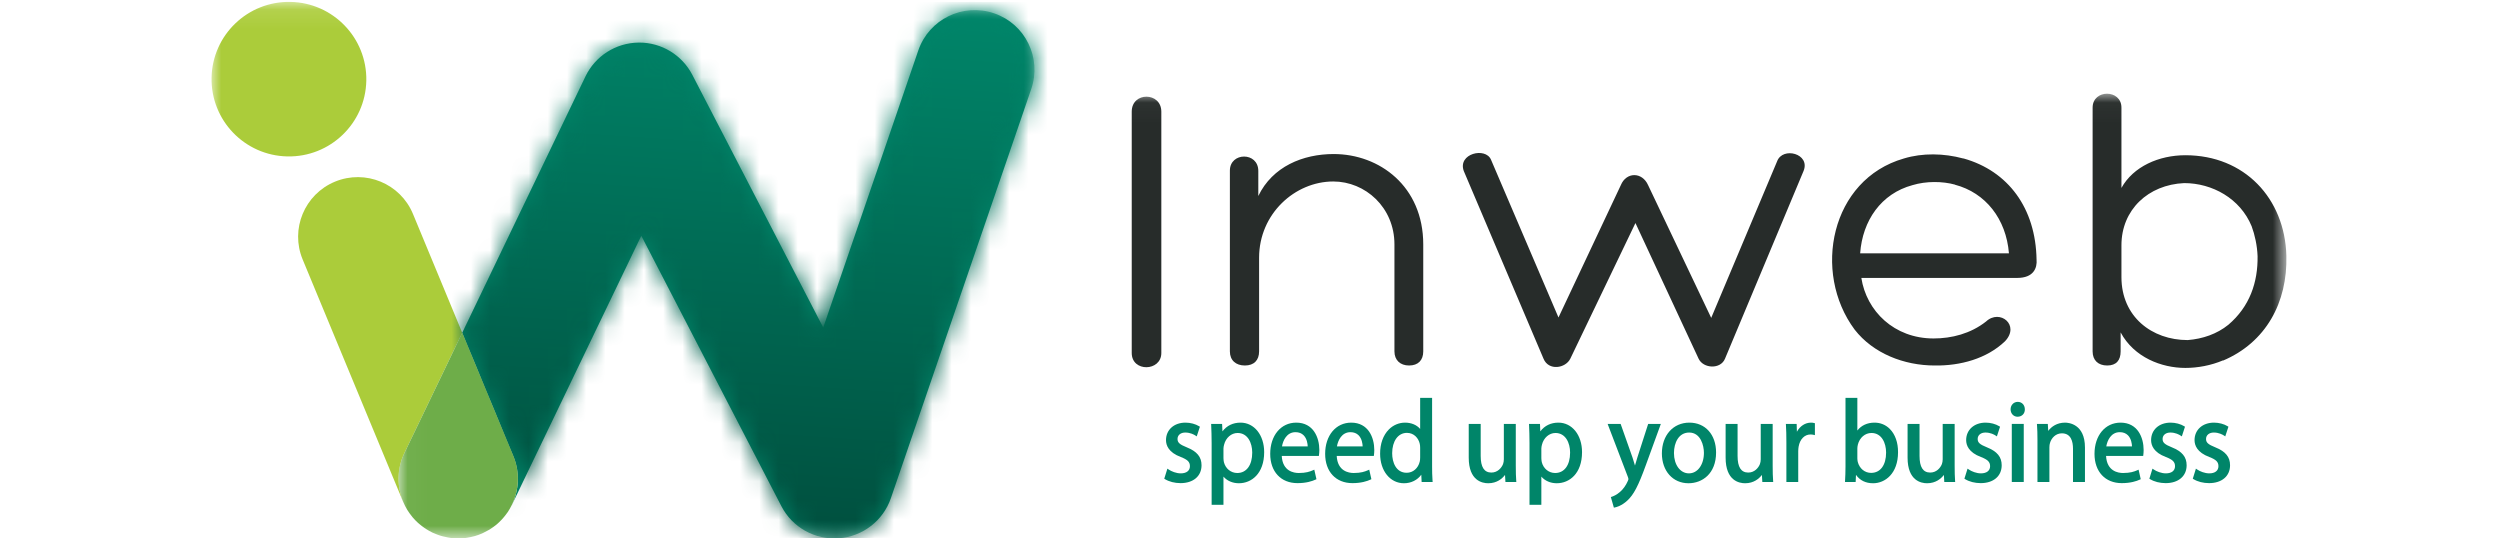 <?xml version="1.0" encoding="UTF-8" standalone="no"?> <svg xmlns="http://www.w3.org/2000/svg" xmlns:xlink="http://www.w3.org/1999/xlink" width="130px" height="28px" viewBox="0 0 130 28"> <!-- Generator: Sketch 50.2 (55047) - http://www.bohemiancoding.com/sketch --> <title>INwebA Copy</title> <desc>Created with Sketch.</desc> <defs> <polygon id="path-1" points="6.19987333e-05 0.098 13.211 0.098 13.211 27.99 6.19987333e-05 27.99"></polygon> <polygon id="path-3" points="0.014 0.005 32.063 0.005 32.063 27.471 0.014 27.471"></polygon> <path d="M19.163,27.471 C18.107,27.387 17.149,26.765 16.652,25.805 L9.366,11.74 L2.644,25.723 L2.622,25.761 C2.835,25.333 2.95,24.858 2.949,24.373 C2.949,23.98 2.873,23.581 2.713,23.196 L0.055,16.784 L6.464,3.453 C6.974,2.394 8.039,1.713 9.216,1.696 L9.262,1.695 C10.421,1.695 11.485,2.341 12.019,3.371 L18.827,16.513 L23.772,2.101 C24.214,0.814 25.419,0.005 26.709,0.005 C27.042,0.005 27.381,0.059 27.714,0.173 C29.003,0.614 29.814,1.818 29.813,3.107 C29.812,3.44 29.758,3.778 29.644,4.11 L22.345,25.386 C21.944,26.556 20.885,27.375 19.651,27.471 L19.163,27.471 Z" id="path-5"></path> <linearGradient x1="38.414%" y1="3.218%" x2="14.704%" y2="94.809%" id="linearGradient-7"> <stop stop-color="#008569" offset="0%"></stop> <stop stop-color="#00503F" offset="100%"></stop> </linearGradient> <polygon id="path-8" points="0.031 0.032 98.202 0.032 98.202 23.15 0.031 23.15"></polygon> </defs> <g id="Page-1" stroke="none" stroke-width="1" fill="none" fill-rule="evenodd"> <g id="INwebA-Copy" transform="translate(11, 0)"> <g id="Group-4"> <mask id="mask-2" fill="white"> <use xlink:href="#path-1"></use> </mask> <g id="Clip-2"></g> <path d="M8.048,4.196 C8.091,1.977 6.326,0.142 4.104,0.099 C1.882,0.055 0.045,1.818 0.001,4.037 C-0.043,6.256 1.723,8.09 3.945,8.134 C6.167,8.178 8.004,6.415 8.048,4.196" id="Fill-1" fill="#ABCC3A" mask="url(#mask-2)"></path> <path d="M12.828,28.015 C12.955,28.015 13.083,27.998 13.211,27.973 C13.084,27.998 12.956,28.015 12.826,28.015 L12.828,28.015" id="Fill-3" fill="#ABCC3A" mask="url(#mask-2)"></path> </g> <path d="M10.029,23.558 L13.036,17.303 L10.474,11.124 C9.818,9.542 8.003,8.793 6.419,9.446 C4.835,10.101 4.083,11.914 4.739,13.495 L9.959,26.085 L9.978,26.121 C9.637,25.328 9.625,24.398 10.029,23.558" id="Fill-17" fill="#ABCC3A"></path> <g id="Group-22" transform="translate(10.731, 0.519)"> <mask id="mask-4" fill="white"> <use xlink:href="#path-3"></use> </mask> <g id="Clip-20"></g> <path d="M0.116,26.764 C0.082,26.735 0.047,26.708 0.014,26.678 C0.047,26.708 0.082,26.735 0.116,26.764" id="Fill-19" fill="#ABCC3A" mask="url(#mask-4)"></path> <path d="M29.964,0.173 C28.343,-0.381 26.578,0.482 26.022,2.101 L21.077,16.513 L14.269,3.371 C13.735,2.341 12.671,1.695 11.512,1.695 L11.466,1.696 C10.289,1.713 9.224,2.394 8.714,3.453 L2.305,16.784 L4.963,23.196 C5.321,24.057 5.258,24.987 4.872,25.761 L4.894,25.723 L11.616,11.74 L18.902,25.805 C19.473,26.908 20.651,27.564 21.887,27.472 C23.127,27.381 24.192,26.56 24.595,25.386 L31.894,4.11 C32.45,2.491 31.586,0.728 29.964,0.173" id="Fill-21" fill="#008569" mask="url(#mask-4)"></path> </g> <g id="Group-25" transform="translate(12.981, 0.519)"> <mask id="mask-6" fill="white"> <use xlink:href="#path-5"></use> </mask> <g id="Clip-24"></g> <polygon id="Fill-23" fill="url(#linearGradient-7)" mask="url(#mask-6)" points="-12.981 27.471 94.914 27.471 94.914 -0.421 -12.981 -0.421"></polygon> </g> <path d="M10.248,26.494 C10.146,26.376 10.057,26.251 9.978,26.121 C10.056,26.249 10.145,26.374 10.248,26.494" id="Fill-31" fill="#008569"></path> <g id="Group-46" transform="translate(9.692, 4.84)"> <mask id="mask-9" fill="white"> <use xlink:href="#path-8"></use> </mask> <g id="Clip-43"></g> <path d="M4.041,23.035 C4.004,23.046 3.966,23.053 3.929,23.063 C3.966,23.053 4.004,23.046 4.041,23.035" id="Fill-42" fill="#008569" mask="url(#mask-9)"></path> <path d="M6.002,18.875 L3.344,12.463 L0.336,18.719 C-0.067,19.558 -0.056,20.488 0.285,21.282 C0.341,21.411 0.403,21.536 0.474,21.654 C0.485,21.673 0.498,21.691 0.51,21.71 C0.575,21.812 0.645,21.91 0.72,22.002 C0.738,22.025 0.756,22.049 0.775,22.072 C0.862,22.173 0.955,22.269 1.052,22.357 C1.073,22.376 1.096,22.393 1.118,22.412 C1.202,22.483 1.289,22.55 1.379,22.612 C1.407,22.631 1.435,22.651 1.464,22.669 C1.575,22.74 1.689,22.805 1.808,22.861 C1.836,22.874 1.865,22.884 1.894,22.896 C1.992,22.939 2.092,22.978 2.195,23.011 C2.235,23.024 2.276,23.034 2.316,23.046 C2.414,23.072 2.512,23.094 2.612,23.111 C2.65,23.118 2.687,23.125 2.725,23.13 C2.86,23.149 2.996,23.16 3.134,23.16 C3.263,23.16 3.391,23.149 3.518,23.134 C3.551,23.129 3.583,23.124 3.616,23.119 C3.721,23.103 3.826,23.08 3.929,23.053 C3.953,23.047 3.977,23.042 4.001,23.035 C4.123,23 4.242,22.957 4.358,22.907 C4.389,22.894 4.418,22.878 4.448,22.864 C4.537,22.823 4.625,22.777 4.71,22.727 C4.742,22.708 4.774,22.689 4.805,22.669 C4.909,22.603 5.009,22.533 5.104,22.455 L5.119,22.444 C5.217,22.363 5.309,22.272 5.398,22.178 C5.422,22.152 5.445,22.126 5.469,22.099 C5.543,22.014 5.613,21.925 5.679,21.831 C5.69,21.815 5.702,21.801 5.713,21.785 C5.785,21.676 5.851,21.56 5.91,21.44 C6.296,20.666 6.359,19.736 6.002,18.875" id="Fill-44" fill="#6EAD49" mask="url(#mask-9)"></path> <path d="M95.184,12.047 C94.588,12.529 93.85,12.781 93.07,12.844 C91.203,12.844 89.623,11.627 89.623,9.57 L89.623,7.913 C89.623,6.066 91.018,4.764 92.885,4.681 C94.342,4.681 95.799,5.478 96.394,6.926 C96.558,7.367 96.682,7.934 96.702,8.479 C96.722,9.843 96.292,11.102 95.184,12.047 Z M92.947,3.232 C91.572,3.232 90.238,3.82 89.623,4.932 L89.623,0.756 C89.623,-0.209 88.124,-0.209 88.124,0.756 L88.124,13.432 C88.124,13.894 88.412,14.166 88.884,14.166 C89.356,14.166 89.581,13.894 89.581,13.432 L89.581,12.445 C90.279,13.747 91.715,14.292 92.947,14.292 C93.583,14.292 94.281,14.166 94.917,13.894 L94.896,13.915 C97.133,12.97 98.262,10.893 98.2,8.458 C98.118,5.478 96.025,3.232 92.947,3.232 Z M76.036,8.332 C76.159,6.632 77.124,5.226 78.765,4.785 C79.463,4.576 80.304,4.576 80.982,4.764 L80.961,4.764 C82.562,5.184 83.629,6.548 83.773,8.332 L76.036,8.332 Z M85.209,8.668 C85.168,5.982 83.731,4.051 81.413,3.4 L81.392,3.4 C80.386,3.128 79.278,3.107 78.314,3.4 C74.497,4.492 73.533,9.318 75.749,12.299 C76.713,13.537 78.314,14.166 79.914,14.166 C81.248,14.187 82.623,13.81 83.567,12.907 C84.367,12.068 83.3,11.207 82.582,11.879 C81.782,12.509 80.797,12.76 79.853,12.76 C77.801,12.76 76.364,11.333 76.098,9.612 L84.203,9.612 C85.045,9.612 85.25,9.109 85.209,8.647 L85.209,8.668 Z M71.718,3.547 L68.291,11.69 L65.008,4.785 C64.7,4.093 63.879,4.093 63.592,4.785 L60.349,11.669 L56.84,3.463 C56.553,2.792 55.096,3.149 55.424,4.051 L59.57,13.81 C59.836,14.46 60.719,14.313 60.965,13.81 L64.351,6.758 L67.634,13.81 C67.88,14.334 68.783,14.376 69.009,13.81 L73.093,4.051 C73.462,3.149 72.005,2.771 71.718,3.547 Z M48.659,3.17 C47.059,3.17 45.478,3.82 44.74,5.352 L44.74,4.051 C44.74,3.044 43.262,3.065 43.262,4.03 L43.262,13.432 C43.262,13.894 43.57,14.166 44.042,14.166 C44.514,14.166 44.781,13.894 44.781,13.432 L44.781,8.563 C44.781,6.275 46.648,4.597 48.639,4.597 C50.301,4.597 51.819,5.94 51.819,7.87 L51.819,13.432 C51.819,13.894 52.127,14.166 52.579,14.166 C53.05,14.166 53.317,13.894 53.317,13.432 L53.317,7.87 C53.317,4.848 51.04,3.17 48.659,3.17 Z M38.158,0.966 L38.158,13.516 C38.158,14.523 39.697,14.481 39.697,13.516 L39.697,0.966 C39.697,-0.062 38.158,-0.083 38.158,0.966 Z" id="Fill-45" fill="#272C2A" mask="url(#mask-9)"></path> </g> <path d="M50.718,23.264 C50.34,23.112 50.231,23.014 50.231,22.827 C50.231,22.627 50.392,22.492 50.633,22.492 C50.898,22.492 51.093,22.602 51.164,22.649 L51.23,22.693 L51.395,22.19 L51.355,22.165 C51.165,22.047 50.9,21.977 50.645,21.977 C50.048,21.977 49.632,22.351 49.632,22.887 C49.632,23.156 49.765,23.527 50.4,23.764 C50.756,23.902 50.876,24.023 50.876,24.242 C50.876,24.475 50.698,24.615 50.399,24.615 C50.166,24.615 49.915,24.514 49.771,24.415 L49.705,24.369 L49.541,24.893 L49.58,24.917 C49.794,25.048 50.088,25.123 50.388,25.123 C51.051,25.123 51.48,24.759 51.48,24.194 C51.48,23.762 51.245,23.475 50.718,23.264" id="Fill-47" fill="#008569"></path> <path d="M53.354,22.515 C53.88,22.515 54.116,23.028 54.116,23.535 C54.116,24.19 53.817,24.596 53.337,24.596 C53.006,24.596 52.727,24.366 52.642,24.029 C52.632,23.97 52.62,23.898 52.62,23.823 L52.62,23.325 C52.62,23.257 52.638,23.182 52.653,23.123 C52.741,22.765 53.029,22.515 53.354,22.515 Z M53.508,21.977 C53.115,21.977 52.793,22.133 52.567,22.431 L52.549,22.043 L51.979,22.043 L51.982,22.105 C51.994,22.378 52.005,22.675 52.005,23.049 L52.005,26.25 L52.62,26.25 L52.62,24.784 C52.809,25.003 53.097,25.129 53.422,25.129 C54.077,25.129 54.737,24.629 54.737,23.511 C54.737,22.622 54.22,21.977 53.508,21.977 Z" id="Fill-48" fill="#008569"></path> <path d="M57.001,23.211 L55.664,23.211 C55.715,22.91 55.908,22.473 56.365,22.473 C56.541,22.473 56.684,22.528 56.79,22.636 C56.962,22.81 56.996,23.076 57.001,23.211 Z M56.405,21.977 C55.608,21.977 55.051,22.644 55.051,23.601 C55.051,24.526 55.607,25.123 56.468,25.123 C56.925,25.123 57.233,25.022 57.412,24.938 L57.455,24.918 L57.343,24.422 L57.277,24.452 C57.108,24.527 56.903,24.596 56.536,24.596 C56.28,24.596 55.692,24.508 55.651,23.708 L57.582,23.708 L57.59,23.637 C57.597,23.584 57.606,23.503 57.606,23.403 C57.606,22.745 57.292,21.977 56.405,21.977 Z" id="Fill-49" fill="#008569"></path> <path d="M59.858,23.211 L58.521,23.211 C58.572,22.91 58.765,22.473 59.223,22.473 C59.398,22.473 59.542,22.528 59.648,22.636 C59.819,22.81 59.853,23.076 59.858,23.211 Z M59.263,21.977 C58.465,21.977 57.908,22.644 57.908,23.601 C57.908,24.526 58.464,25.123 59.326,25.123 C59.782,25.123 60.091,25.022 60.269,24.938 L60.312,24.918 L60.2,24.422 L60.134,24.452 C59.966,24.527 59.76,24.596 59.394,24.596 C59.138,24.596 58.55,24.508 58.509,23.708 L60.44,23.708 L60.448,23.637 C60.454,23.584 60.463,23.503 60.463,23.403 C60.463,22.745 60.149,21.977 59.263,21.977 Z" id="Fill-50" fill="#008569"></path> <path d="M62.148,24.584 C61.591,24.584 61.393,24.039 61.393,23.571 C61.393,22.936 61.701,22.509 62.16,22.509 C62.534,22.509 62.764,22.793 62.827,23.076 C62.84,23.127 62.848,23.204 62.848,23.283 L62.848,23.787 C62.848,23.874 62.841,23.938 62.827,24.001 C62.746,24.35 62.474,24.584 62.148,24.584 Z M63.469,24.255 L63.469,20.688 L62.848,20.688 L62.848,22.304 C62.669,22.096 62.388,21.977 62.063,21.977 C61.748,21.977 61.448,22.103 61.22,22.332 C60.924,22.63 60.763,23.078 60.766,23.595 C60.766,24.484 61.287,25.129 62.006,25.129 C62.377,25.129 62.708,24.963 62.907,24.685 L62.925,25.063 L63.498,25.063 L63.492,24.999 C63.472,24.773 63.469,24.436 63.469,24.255 Z" id="Fill-51" fill="#008569"></path> <path d="M67.821,24.213 L67.821,22.043 L67.2,22.043 L67.2,23.883 C67.2,23.97 67.185,24.059 67.159,24.131 C67.079,24.335 66.872,24.573 66.552,24.573 C66.178,24.573 65.996,24.29 65.996,23.709 L65.996,22.043 L65.374,22.043 L65.374,23.799 C65.374,25 66.082,25.129 66.387,25.129 C66.843,25.129 67.117,24.885 67.261,24.697 L67.283,25.063 L67.849,25.063 L67.844,24.999 C67.828,24.795 67.821,24.545 67.821,24.213" id="Fill-52" fill="#008569"></path> <path d="M69.883,22.515 C70.409,22.515 70.645,23.028 70.645,23.535 C70.645,24.19 70.347,24.596 69.866,24.596 C69.536,24.596 69.256,24.366 69.172,24.029 C69.162,23.97 69.15,23.898 69.15,23.823 L69.15,23.325 C69.15,23.257 69.167,23.182 69.182,23.123 C69.27,22.765 69.559,22.515 69.883,22.515 Z M70.037,21.977 C69.644,21.977 69.322,22.133 69.096,22.431 L69.079,22.043 L68.508,22.043 L68.511,22.105 C68.523,22.378 68.534,22.675 68.534,23.049 L68.534,26.25 L69.15,26.25 L69.15,24.784 C69.338,25.003 69.626,25.129 69.951,25.129 C70.606,25.129 71.266,24.629 71.266,23.511 C71.266,22.622 70.749,21.977 70.037,21.977 Z" id="Fill-53" fill="#008569"></path> <path d="M74.144,23.787 C74.099,23.924 74.059,24.068 74.022,24.199 L74.019,24.209 C73.981,24.078 73.936,23.932 73.892,23.797 L73.273,22.043 L72.596,22.043 L73.648,24.796 C73.661,24.833 73.679,24.887 73.679,24.914 C73.679,24.934 73.658,24.984 73.644,25.016 C73.551,25.236 73.399,25.448 73.237,25.583 C73.063,25.737 72.886,25.806 72.818,25.829 L72.764,25.847 L72.921,26.397 L72.974,26.387 C73.051,26.372 73.326,26.303 73.619,26.031 C73.951,25.728 74.194,25.264 74.582,24.191 L75.364,22.043 L74.705,22.043 L74.144,23.787" id="Fill-54" fill="#008569"></path> <path d="M76.824,24.615 C76.373,24.615 76.046,24.171 76.046,23.559 C76.046,23.028 76.29,22.492 76.836,22.492 C77.443,22.492 77.604,23.182 77.604,23.547 C77.604,24.166 77.276,24.615 76.824,24.615 Z M76.847,21.977 C76.006,21.977 75.418,22.635 75.418,23.577 C75.418,24.491 75.987,25.129 76.802,25.129 C77.516,25.129 78.236,24.634 78.236,23.529 C78.236,22.601 77.678,21.977 76.847,21.977 Z" id="Fill-55" fill="#008569"></path> <path d="M81.179,24.213 L81.179,22.043 L80.558,22.043 L80.558,23.883 C80.558,23.97 80.543,24.059 80.516,24.131 C80.437,24.335 80.23,24.573 79.91,24.573 C79.535,24.573 79.354,24.29 79.354,23.709 L79.354,22.043 L78.732,22.043 L78.732,23.799 C78.732,25 79.44,25.129 79.745,25.129 C80.201,25.129 80.475,24.885 80.619,24.697 L80.641,25.063 L81.207,25.063 L81.202,24.999 C81.186,24.795 81.179,24.545 81.179,24.213" id="Fill-56" fill="#008569"></path> <path d="M83.172,21.977 C82.871,21.977 82.599,22.157 82.439,22.45 L82.426,22.043 L81.865,22.043 L81.869,22.106 C81.885,22.352 81.892,22.63 81.892,23.008 L81.892,25.063 L82.508,25.063 L82.508,23.457 C82.508,23.372 82.518,23.293 82.529,23.221 C82.596,22.839 82.837,22.593 83.144,22.593 C83.205,22.593 83.252,22.598 83.302,22.61 L83.375,22.627 L83.375,22.008 L83.33,21.996 C83.275,21.982 83.231,21.977 83.172,21.977" id="Fill-57" fill="#008569"></path> <path d="M86.315,22.515 C86.842,22.515 87.077,23.028 87.077,23.535 C87.077,24.186 86.779,24.59 86.298,24.59 C85.968,24.59 85.695,24.366 85.604,24.022 C85.592,23.96 85.582,23.899 85.582,23.84 L85.582,23.319 C85.582,23.252 85.594,23.193 85.605,23.14 L85.609,23.118 C85.701,22.757 85.985,22.515 86.315,22.515 Z M86.475,21.977 C86.1,21.977 85.789,22.121 85.582,22.387 L85.582,20.688 L84.966,20.688 L84.966,24.255 C84.966,24.52 84.955,24.814 84.943,25 L84.94,25.063 L85.494,25.063 L85.511,24.693 C85.718,24.983 86.016,25.129 86.401,25.129 C87.026,25.129 87.698,24.625 87.698,23.517 C87.702,23.016 87.55,22.586 87.271,22.305 C87.057,22.09 86.782,21.977 86.475,21.977 Z" id="Fill-58" fill="#008569"></path> <path d="M90.642,24.213 L90.642,22.043 L90.02,22.043 L90.02,23.883 C90.02,23.97 90.005,24.059 89.979,24.131 C89.899,24.335 89.693,24.573 89.372,24.573 C88.998,24.573 88.816,24.29 88.816,23.709 L88.816,22.043 L88.194,22.043 L88.194,23.799 C88.194,25 88.903,25.129 89.207,25.129 C89.663,25.129 89.938,24.885 90.082,24.697 L90.103,25.063 L90.669,25.063 L90.664,24.999 C90.649,24.795 90.642,24.545 90.642,24.213" id="Fill-59" fill="#008569"></path> <path d="M92.327,23.264 C91.949,23.112 91.839,23.014 91.839,22.827 C91.839,22.627 92.001,22.492 92.242,22.492 C92.507,22.492 92.702,22.602 92.773,22.649 L92.838,22.693 L93.003,22.19 L92.963,22.165 C92.774,22.047 92.508,21.977 92.253,21.977 C91.657,21.977 91.24,22.351 91.24,22.887 C91.24,23.156 91.374,23.527 92.009,23.764 C92.364,23.902 92.485,24.023 92.485,24.242 C92.485,24.475 92.306,24.615 92.007,24.615 C91.774,24.615 91.524,24.514 91.38,24.415 L91.313,24.369 L91.149,24.893 L91.189,24.917 C91.402,25.048 91.696,25.123 91.996,25.123 C92.66,25.123 93.088,24.759 93.088,24.194 C93.088,23.762 92.853,23.475 92.327,23.264" id="Fill-60" fill="#008569"></path> <polygon id="Fill-61" fill="#008569" points="93.613 25.063 94.235 25.063 94.235 22.043 93.613 22.043"></polygon> <path d="M93.924,20.897 C93.711,20.897 93.551,21.064 93.551,21.286 C93.551,21.505 93.706,21.67 93.913,21.67 C94.022,21.67 94.121,21.631 94.19,21.56 C94.259,21.489 94.295,21.392 94.292,21.286 C94.291,21.06 94.137,20.897 93.924,20.897" id="Fill-62" fill="#008569"></path> <path d="M96.383,21.977 C95.971,21.977 95.676,22.179 95.508,22.407 L95.486,22.043 L94.92,22.043 L94.925,22.107 C94.941,22.327 94.948,22.561 94.948,22.887 L94.948,25.063 L95.569,25.063 L95.569,23.259 C95.569,23.172 95.581,23.089 95.601,23.03 C95.673,22.782 95.892,22.533 96.217,22.533 C96.696,22.533 96.796,22.968 96.796,23.331 L96.796,25.063 L97.418,25.063 L97.418,23.271 C97.418,22.039 96.556,21.977 96.383,21.977" id="Fill-63" fill="#008569"></path> <path d="M99.864,23.211 L98.527,23.211 C98.578,22.91 98.771,22.473 99.228,22.473 C99.404,22.473 99.547,22.528 99.654,22.636 C99.825,22.81 99.859,23.076 99.864,23.211 Z M99.268,21.977 C98.471,21.977 97.914,22.644 97.914,23.601 C97.914,24.526 98.47,25.123 99.331,25.123 C99.788,25.123 100.097,25.022 100.275,24.938 L100.318,24.918 L100.206,24.422 L100.14,24.452 C99.972,24.527 99.766,24.596 99.4,24.596 C99.144,24.596 98.556,24.508 98.515,23.708 L100.446,23.708 L100.454,23.637 C100.46,23.584 100.469,23.503 100.469,23.403 C100.469,22.745 100.155,21.977 99.268,21.977 Z" id="Fill-64" fill="#008569"></path> <path d="M101.943,23.264 C101.565,23.112 101.455,23.014 101.455,22.827 C101.455,22.627 101.617,22.492 101.858,22.492 C102.123,22.492 102.318,22.602 102.389,22.649 L102.455,22.693 L102.619,22.19 L102.58,22.165 C102.39,22.047 102.125,21.977 101.869,21.977 C101.273,21.977 100.857,22.351 100.857,22.887 C100.857,23.156 100.99,23.527 101.625,23.764 C101.981,23.902 102.101,24.023 102.101,24.242 C102.101,24.475 101.923,24.615 101.624,24.615 C101.391,24.615 101.14,24.514 100.996,24.415 L100.929,24.369 L100.766,24.893 L100.806,24.917 C101.018,25.048 101.313,25.123 101.613,25.123 C102.276,25.123 102.705,24.759 102.705,24.194 C102.705,23.762 102.47,23.475 101.943,23.264" id="Fill-65" fill="#008569"></path> <path d="M104.202,23.264 C103.824,23.112 103.714,23.014 103.714,22.827 C103.714,22.627 103.876,22.492 104.117,22.492 C104.382,22.492 104.577,22.602 104.648,22.649 L104.713,22.693 L104.878,22.19 L104.839,22.165 C104.649,22.047 104.383,21.977 104.128,21.977 C103.532,21.977 103.116,22.351 103.116,22.887 C103.116,23.156 103.249,23.527 103.884,23.764 C104.24,23.902 104.359,24.023 104.359,24.242 C104.359,24.475 104.181,24.615 103.882,24.615 C103.65,24.615 103.399,24.514 103.255,24.415 L103.188,24.369 L103.025,24.893 L103.064,24.917 C103.277,25.048 103.571,25.123 103.871,25.123 C104.535,25.123 104.963,24.759 104.963,24.194 C104.963,23.762 104.728,23.475 104.202,23.264" id="Fill-66" fill="#008569"></path> </g> </g> </svg> 